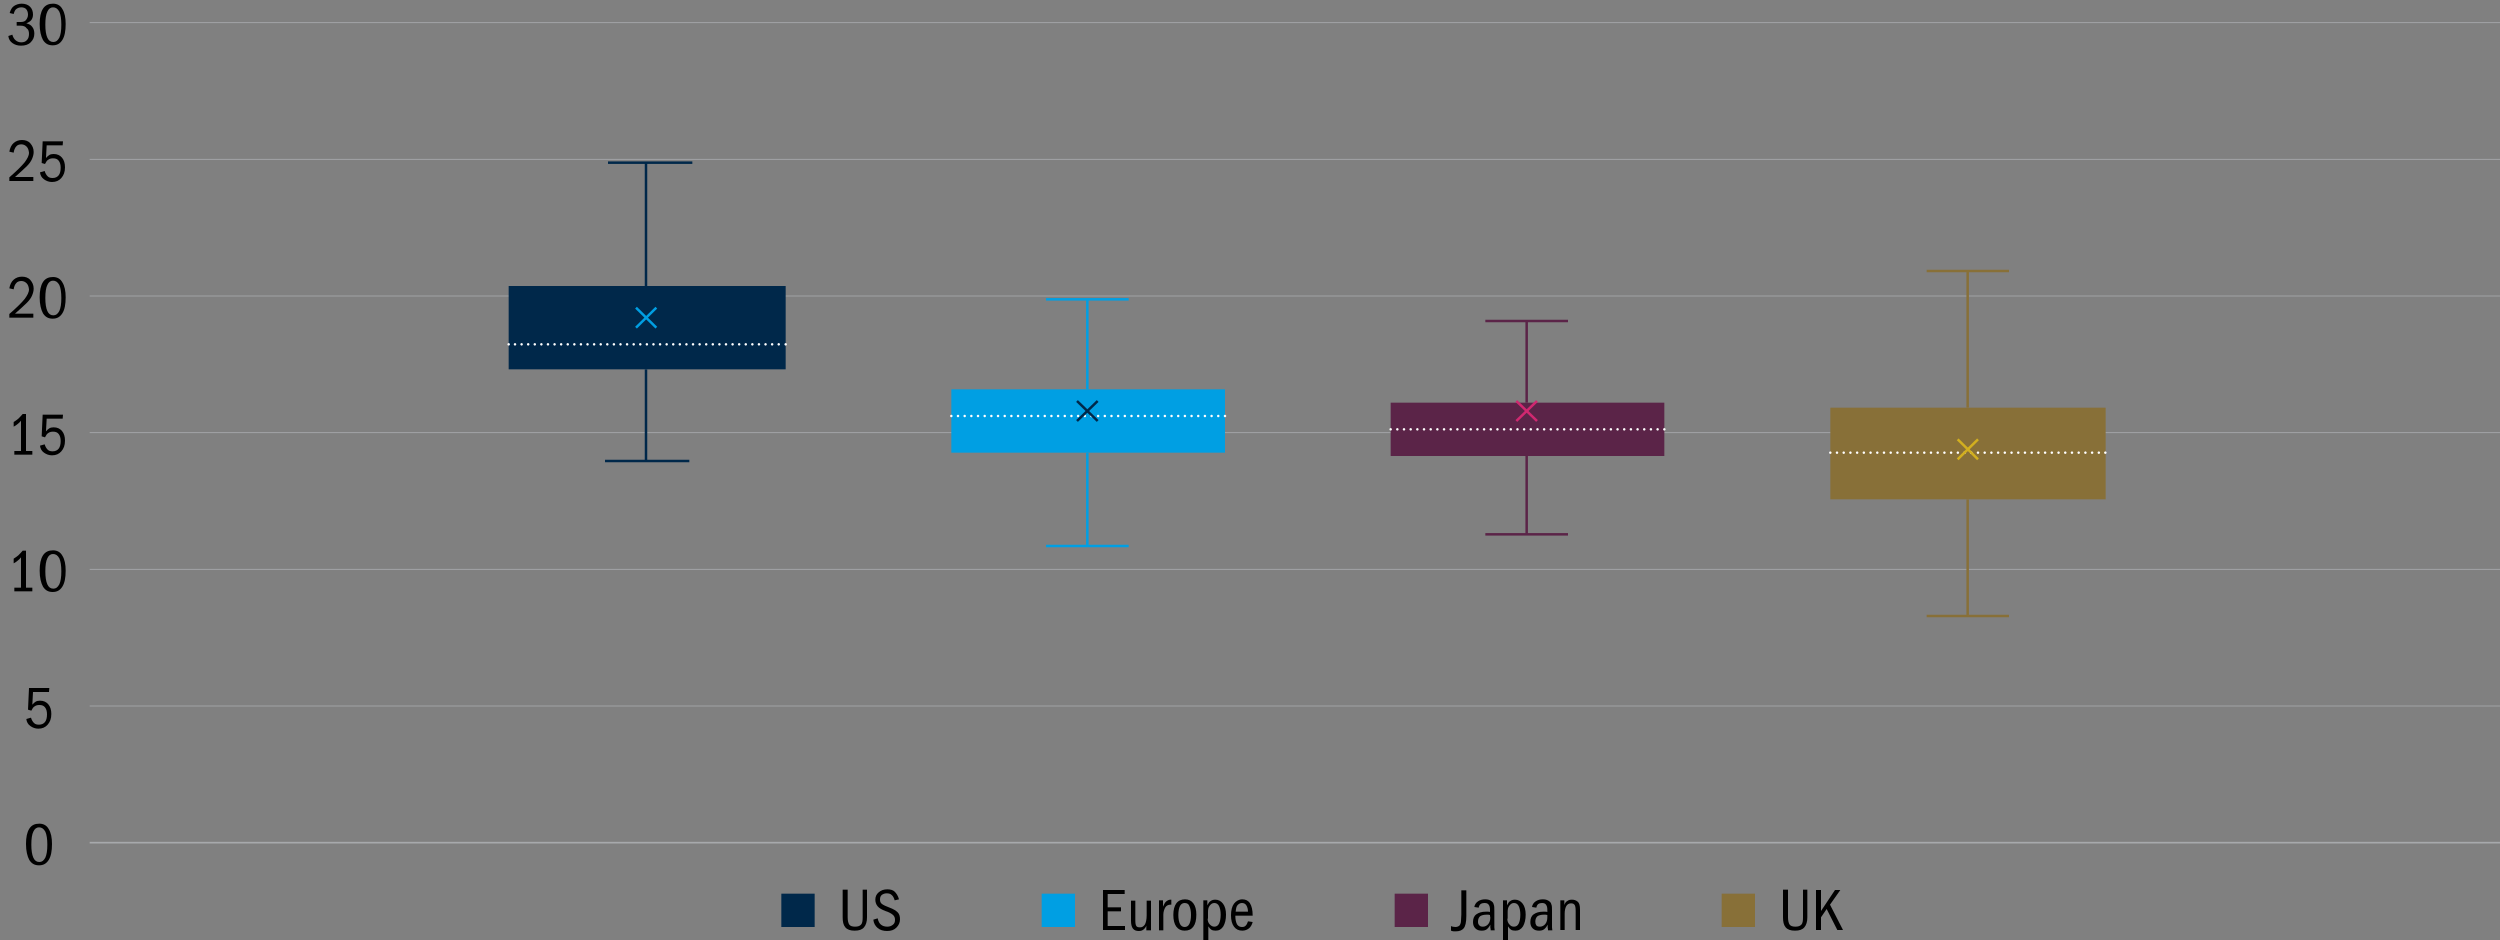 <svg xmlns="http://www.w3.org/2000/svg" xmlns:xlink="http://www.w3.org/1999/xlink" x="0px" y="0px" viewBox="0 0 750 282" style="enable-background:new 0 0 750 282;" xml:space="preserve"><rect x="0" y="0" width="750" height="282" fill="#808080" stroke="none"/> <style type="text/css"> .st0{fill:#E5F5FB;} .st1{fill:none;stroke:#A7A9AC;stroke-width:0.5;stroke-miterlimit:2;} .st2{fill:none;stroke:#A7A9AC;stroke-width:0.25;stroke-miterlimit:2;} .st3{fill:none;stroke:#009DDD;} .st4{fill:#231F20;} .st5{fill:none;stroke:#74D2E7;} .st6{fill:#74D0E5;} .st7{fill:#009DDD;} .st8{fill:none;stroke:#CCCCCC;stroke-width:0.25;stroke-miterlimit:10;} .st9{fill-rule:evenodd;clip-rule:evenodd;fill:none;} .st10{fill-rule:evenodd;clip-rule:evenodd;fill:none;stroke:#CCCCCC;stroke-width:0.25;stroke-miterlimit:10;} .st11{fill-rule:evenodd;clip-rule:evenodd;fill:none;stroke:#999999;stroke-width:0.3;stroke-miterlimit:10;} .st12{fill-rule:evenodd;clip-rule:evenodd;fill:none;stroke:#74D2E7;} .st13{fill-rule:evenodd;clip-rule:evenodd;fill:none;stroke:#009DDD;} .st14{fill:#68478B;} .st15{fill:#337079;} .st16{fill:#9E8429;} .st17{fill:#128BCC;} .st18{fill:none;} .st19{fill:none;stroke:#A08629;stroke-miterlimit:10;} .st20{fill:none;stroke:#68478D;stroke-miterlimit:10;} .st21{fill-rule:evenodd;clip-rule:evenodd;fill:none;stroke:#009FDF;} .st22{fill-rule:evenodd;clip-rule:evenodd;fill:none;stroke:#337079;stroke-miterlimit:10;} .st23{fill:none;stroke:#009FDF;} .st24{fill:none;stroke:#337079;stroke-miterlimit:10;} .st25{fill-rule:evenodd;clip-rule:evenodd;fill:none;stroke:#B3B3B3;stroke-width:0.3;} .st26{fill-rule:evenodd;clip-rule:evenodd;fill:#D3EAF9;} .st27{fill-rule:evenodd;clip-rule:evenodd;fill:#CAD0DA;} .st28{fill-rule:evenodd;clip-rule:evenodd;fill:#009FDF;} .st29{fill-rule:evenodd;clip-rule:evenodd;fill:#0079C0;} .st30{fill-rule:evenodd;clip-rule:evenodd;fill:#003F6B;} .st31{fill:#D3EAF9;} .st32{fill-rule:evenodd;clip-rule:evenodd;fill:#A7A9AC;} .st33{fill-rule:evenodd;clip-rule:evenodd;fill:#4D4D4F;stroke:#FFFFFF;stroke-miterlimit:10;} .st34{fill:none;stroke:#CCCCCC;stroke-width:0.75;stroke-miterlimit:10;} .st35{fill:none;stroke:#009DDD;stroke-width:1.5;} .st36{fill:none;stroke:#74D2E7;stroke-width:1.5;} .st37{fill:none;stroke:#F49600;stroke-width:1.5;stroke-linecap:round;stroke-linejoin:round;stroke-miterlimit:10;} .st38{fill:#F49600;} .st39{fill:#FAA451;} .st40{fill:#009FDF;} .st41{fill:none;stroke:#7F7F7F;stroke-width:1.685;stroke-miterlimit:8;} .st42{fill:none;stroke:#00284A;stroke-width:0.75;stroke-miterlimit:2;} .st43{fill:#00284A;} .st44{fill:none;stroke:#FFFFFF;stroke-width:0.75;stroke-linecap:round;stroke-miterlimit:2;} .st45{fill:none;stroke:#FFFFFF;stroke-width:0.75;stroke-linecap:round;stroke-miterlimit:2;stroke-dasharray:0,1.978;} .st46{fill:none;stroke:#009FE3;stroke-width:0.75;stroke-miterlimit:2;} .st47{fill:#009FE3;} .st48{fill:none;stroke:#FFFFFF;stroke-width:0.75;stroke-linecap:round;stroke-miterlimit:2;stroke-dasharray:0,2.002;} .st49{fill:none;stroke:#5B2448;stroke-width:0.75;stroke-miterlimit:2;} .st50{fill:#5B2448;} .st51{fill:none;stroke:#D02870;stroke-width:0.75;stroke-miterlimit:2;} .st52{fill:none;stroke:#887038;stroke-width:0.75;stroke-miterlimit:2;} .st53{fill:#887038;} .st54{fill:none;stroke:#FFFFFF;stroke-width:0.75;stroke-linecap:round;stroke-miterlimit:2;stroke-dasharray:0,2.014;} .st55{fill:none;stroke:#D2AF1F;stroke-width:0.75;stroke-miterlimit:2;} .st56{fill:none;stroke:#999999;stroke-width:0.219;stroke-miterlimit:10;} .st57{fill:none;stroke:#CCCCCC;stroke-width:0.219;stroke-miterlimit:10;} .st58{fill:none;stroke:#CCCCCC;stroke-width:0.264;stroke-miterlimit:10;} .st59{fill:none;stroke:#8A8C8E;stroke-width:0.528;stroke-miterlimit:10;} .st60{fill:none;stroke:#8A8C8E;stroke-width:0.528;stroke-linecap:square;stroke-miterlimit:10;} .st61{fill:none;stroke:#CCCCCC;stroke-width:0.265;stroke-miterlimit:10;} .st62{fill:none;stroke:#666666;stroke-width:0.265;stroke-miterlimit:10;} .st63{fill:none;stroke:#8A8C8E;stroke-width:0.53;stroke-linecap:square;stroke-miterlimit:10;} .st64{fill:none;stroke:#8A8C8E;stroke-width:0.53;stroke-miterlimit:10;} .st65{fill:none;stroke:#999999;stroke-width:0.75;stroke-miterlimit:10;} .st66{fill:none;stroke:#999999;stroke-width:0.75;stroke-linecap:square;stroke-miterlimit:10;} .st67{fill:none;stroke:#4F81BD;stroke-width:0.75;stroke-linejoin:round;stroke-miterlimit:10;} .st68{fill:none;stroke:#00284A;stroke-width:1.5;stroke-linecap:round;} .st69{fill:none;stroke:#009FE3;stroke-width:1.5;stroke-linecap:round;stroke-linejoin:round;stroke-miterlimit:10;} .st70{fill:none;stroke:#6DC6DA;stroke-width:1.5;stroke-linecap:round;stroke-linejoin:round;stroke-miterlimit:10;} .st71{fill:none;stroke:#D02870;stroke-width:1.5;stroke-linecap:round;stroke-linejoin:round;stroke-miterlimit:10;} .st72{fill:none;stroke:#D2AF1F;stroke-width:1.5;stroke-linecap:round;stroke-linejoin:round;stroke-miterlimit:10;} .st73{fill:none;stroke:#004A61;stroke-width:1.5;} .st74{fill:none;stroke:#6DC6DA;stroke-width:1.5;} .st75{fill:none;stroke:#003D6D;stroke-width:1.5;} .st76{fill:none;stroke:#00AEEF;stroke-width:1.5;stroke-linejoin:round;stroke-miterlimit:10;} .st77{fill:none;stroke:#D02870;stroke-width:1.5;} .st78{fill:none;stroke:#D2AF1F;stroke-width:1.5;} .st79{fill:none;stroke:#5EC8D8;stroke-width:1.5;} .st80{fill:none;stroke:#CBAB32;stroke-width:1.5;} .st81{fill:none;stroke:#D03177;stroke-width:1.5;} .st82{fill:none;stroke:#003D6D;stroke-width:1.479;} .st83{fill:none;stroke:#00AEEF;stroke-width:1.479;stroke-linejoin:round;stroke-miterlimit:10;} .st84{fill:none;stroke:#5EC8D8;stroke-width:1.479;} .st85{fill:none;stroke:#D03177;stroke-width:1.479;} .st86{fill:none;stroke:#CBAB32;stroke-width:1.479;} .st87{fill:none;stroke:#003D6D;stroke-width:1.494;} .st88{fill:none;stroke:#003D6D;stroke-width:0.498;stroke-miterlimit:10;} .st89{fill:none;stroke:#00AEEF;stroke-width:1.699;stroke-linejoin:round;stroke-miterlimit:10;} </style> <g id="Layer_1"> <line class="st1" x1="26.9" y1="252.8" x2="750" y2="252.8"></line> <line class="st2" x1="26.9" y1="211.8" x2="750" y2="211.8"></line> <line class="st2" x1="26.9" y1="170.8" x2="750" y2="170.8"></line> <line class="st2" x1="26.9" y1="129.8" x2="750" y2="129.8"></line> <line class="st2" x1="26.9" y1="88.8" x2="750" y2="88.8"></line> <line class="st2" x1="26.9" y1="47.8" x2="750" y2="47.8"></line> <line class="st2" x1="26.9" y1="6.8" x2="750" y2="6.8"></line> </g> <g id="Layer_2"> <g> <g> <line class="st42" x1="181.5" y1="138.3" x2="206.8" y2="138.3"></line> <line class="st42" x1="193.8" y1="110.8" x2="193.8" y2="138.3"></line> <line class="st42" x1="182.4" y1="48.8" x2="207.7" y2="48.8"></line> <line class="st42" x1="193.8" y1="48.8" x2="193.8" y2="85.8"></line> </g> <rect x="152.6" y="85.8" class="st43" width="83.1" height="25"></rect> <g> <g> <line class="st44" x1="152.6" y1="103.3" x2="152.6" y2="103.3"></line> <line class="st45" x1="154.5" y1="103.3" x2="234.7" y2="103.3"></line> <line class="st44" x1="235.7" y1="103.3" x2="235.7" y2="103.3"></line> </g> </g> <g> <line class="st46" x1="190.8" y1="98.3" x2="196.9" y2="92.3"></line> <line class="st46" x1="190.8" y1="92.3" x2="196.9" y2="98.3"></line> </g> </g> <g> <g> <line class="st46" x1="313.8" y1="163.8" x2="338.6" y2="163.8"></line> <line class="st46" x1="326.2" y1="135.8" x2="326.2" y2="163.8"></line> <line class="st46" x1="313.8" y1="89.8" x2="338.6" y2="89.8"></line> <line class="st46" x1="326.2" y1="89.8" x2="326.2" y2="116.8"></line> </g> <rect x="285.4" y="116.8" class="st47" width="82.1" height="19"></rect> <g> <g> <line class="st44" x1="285.4" y1="124.8" x2="285.4" y2="124.8"></line> <line class="st48" x1="287.4" y1="124.8" x2="366.5" y2="124.8"></line> <line class="st44" x1="367.5" y1="124.8" x2="367.5" y2="124.8"></line> </g> </g> <g> <line class="st42" x1="323.1" y1="126.3" x2="329.3" y2="120.3"></line> <line class="st42" x1="323.1" y1="120.3" x2="329.3" y2="126.3"></line> </g> </g> <g> <g> <line class="st49" x1="445.6" y1="160.3" x2="470.4" y2="160.3"></line> <line class="st49" x1="458" y1="136.8" x2="458" y2="160.3"></line> <line class="st49" x1="445.6" y1="96.3" x2="470.4" y2="96.3"></line> <line class="st49" x1="458" y1="96.3" x2="458" y2="120.8"></line> </g> <rect x="417.2" y="120.8" class="st50" width="82.1" height="16"></rect> <g> <g> <line class="st44" x1="417.2" y1="128.8" x2="417.2" y2="128.8"></line> <line class="st48" x1="419.2" y1="128.8" x2="498.3" y2="128.8"></line> <line class="st44" x1="499.3" y1="128.8" x2="499.3" y2="128.8"></line> </g> </g> <g> <line class="st51" x1="454.9" y1="126.3" x2="461.1" y2="120.3"></line> <line class="st51" x1="454.9" y1="120.3" x2="461.1" y2="126.3"></line> </g> </g> <g> <g> <line class="st52" x1="578" y1="184.8" x2="602.7" y2="184.8"></line> <line class="st52" x1="590.3" y1="149.8" x2="590.3" y2="184.8"></line> <line class="st52" x1="578" y1="81.3" x2="602.7" y2="81.3"></line> <line class="st52" x1="590.3" y1="81.3" x2="590.3" y2="122.3"></line> </g> <rect x="549.1" y="122.3" class="st53" width="82.6" height="27.5"></rect> <g> <g> <line class="st44" x1="549.1" y1="135.8" x2="549.1" y2="135.8"></line> <line class="st54" x1="551.1" y1="135.8" x2="630.6" y2="135.8"></line> <line class="st44" x1="631.6" y1="135.8" x2="631.6" y2="135.8"></line> </g> </g> <g> <line class="st55" x1="587.3" y1="137.8" x2="593.4" y2="131.8"></line> <line class="st55" x1="587.3" y1="131.8" x2="593.4" y2="137.8"></line> </g> </g> <g> <path d="M11.8,247.1c1.2,0,2.2,0.5,2.8,1.6c0.7,1.1,1,2.6,1,4.5c0,2.1-0.3,3.7-1,4.8c-0.7,1.1-1.6,1.6-2.9,1.6 c-1.3,0-2.2-0.5-2.9-1.6c-0.6-1.1-1-2.7-1-4.8c0-2,0.3-3.5,1-4.6S10.5,247.1,11.8,247.1z M11.7,248.2c-0.7,0-1.3,0.4-1.7,1.3 c-0.4,0.8-0.6,2.1-0.6,3.9c0,1.7,0.2,3,0.6,3.9c0.4,0.9,1,1.3,1.8,1.3c0.8,0,1.3-0.4,1.8-1.3c0.4-0.9,0.6-2.1,0.6-3.9 c0-1.7-0.2-3-0.6-3.9C13.1,248.6,12.5,248.2,11.7,248.2z"></path> </g> <g> <path d="M9.3,215.3c0.2,0.7,0.5,1.2,0.9,1.6s0.9,0.5,1.5,0.5c0.8,0,1.4-0.3,1.8-0.8c0.4-0.5,0.6-1.3,0.6-2.3 c0-0.9-0.2-1.6-0.6-2.1c-0.4-0.5-0.9-0.7-1.7-0.7c-0.5,0-1,0.1-1.4,0.4c-0.4,0.2-0.7,0.7-1,1.3l-1-0.3l0.3-6.5h6.1l-0.1,1.2H9.9 l-0.2,3.8c0.3-0.4,0.7-0.7,1-0.9c0.3-0.2,0.8-0.3,1.3-0.3c1.1,0,1.9,0.4,2.5,1.1c0.6,0.7,0.9,1.7,0.9,2.9c0,1.4-0.4,2.4-1.1,3.2 c-0.7,0.8-1.6,1.2-2.8,1.2c-0.9,0-1.7-0.3-2.4-0.8c-0.7-0.5-1.1-1.2-1.2-2.1L9.3,215.3z"></path> </g> <g> <path d="M4.3,177.4v-1.1h2v-9.1c-0.3,0.4-0.6,0.7-1,1c-0.3,0.3-0.7,0.5-1.2,0.8v-1.4c0.5-0.3,0.9-0.6,1.4-1 c0.4-0.4,0.8-0.8,1.3-1.4h1v11.1h1.9v1.1H4.3z"></path> <path d="M15.9,165.1c1.2,0,2.2,0.5,2.8,1.6c0.7,1.1,1,2.6,1,4.5c0,2.1-0.3,3.7-1,4.8c-0.7,1.1-1.6,1.6-2.9,1.6 c-1.3,0-2.2-0.5-2.9-1.6c-0.6-1.1-1-2.7-1-4.8c0-2,0.3-3.5,1-4.6S14.7,165.1,15.9,165.1z M15.9,166.2c-0.7,0-1.3,0.4-1.7,1.3 c-0.4,0.8-0.6,2.1-0.6,3.9c0,1.7,0.2,3,0.6,3.9c0.4,0.9,1,1.3,1.8,1.3c0.8,0,1.3-0.4,1.8-1.3c0.4-0.9,0.6-2.1,0.6-3.9 c0-1.7-0.2-3-0.6-3.9C17.3,166.6,16.7,166.2,15.9,166.2z"></path> </g> <g> <path d="M4.3,136.4v-1.1h2v-9.1c-0.3,0.4-0.6,0.7-1,1c-0.3,0.3-0.7,0.5-1.2,0.8v-1.4c0.5-0.3,0.9-0.6,1.4-1 c0.4-0.4,0.8-0.8,1.3-1.4h1v11.1h1.9v1.1H4.3z"></path> <path d="M13.4,133.3c0.2,0.7,0.5,1.2,0.9,1.6s0.9,0.5,1.5,0.5c0.8,0,1.4-0.3,1.8-0.8c0.4-0.5,0.6-1.3,0.6-2.3 c0-0.9-0.2-1.6-0.6-2.1c-0.4-0.5-0.9-0.7-1.7-0.7c-0.5,0-1,0.1-1.4,0.4c-0.4,0.2-0.7,0.7-1,1.3l-1-0.3l0.3-6.5h6.1l-0.1,1.2h-4.8 l-0.2,3.8c0.3-0.4,0.7-0.7,1-0.9c0.3-0.2,0.8-0.3,1.3-0.3c1.1,0,1.9,0.4,2.5,1.1c0.6,0.7,0.9,1.7,0.9,2.9c0,1.4-0.4,2.4-1.1,3.2 c-0.7,0.8-1.6,1.2-2.8,1.2c-0.9,0-1.7-0.3-2.4-0.8c-0.7-0.5-1.1-1.2-1.2-2.1L13.4,133.3z"></path> </g> <g> <path d="M2.8,95.4v-1.2c2.2-1.9,3.7-3.4,4.6-4.5c0.8-1.1,1.3-2,1.3-2.9C8.6,86,8.4,85.4,8,85c-0.4-0.4-0.9-0.7-1.6-0.7 c-0.6,0-1.2,0.2-1.5,0.6c-0.4,0.4-0.7,1.1-0.8,1.9l-1.3-0.3c0.2-1.1,0.6-2,1.3-2.6s1.5-0.9,2.5-0.9c1,0,1.9,0.3,2.5,1 c0.6,0.7,1,1.5,1,2.6c0,0.7-0.2,1.4-0.5,2.1s-0.8,1.4-1.5,2.1c-0.7,0.7-1.9,1.8-3.6,3.3H10v1.2H2.8z"></path> <path d="M15.9,83.1c1.2,0,2.2,0.5,2.8,1.6c0.7,1.1,1,2.6,1,4.5c0,2.1-0.3,3.7-1,4.8c-0.7,1.1-1.6,1.6-2.9,1.6 c-1.3,0-2.2-0.5-2.9-1.6c-0.6-1.1-1-2.7-1-4.8c0-2,0.3-3.5,1-4.6S14.7,83.1,15.9,83.1z M15.9,84.2c-0.7,0-1.3,0.4-1.7,1.3 c-0.4,0.8-0.6,2.1-0.6,3.9c0,1.7,0.2,3,0.6,3.9c0.4,0.9,1,1.3,1.8,1.3c0.8,0,1.3-0.4,1.8-1.3c0.4-0.9,0.6-2.1,0.6-3.9 c0-1.7-0.2-3-0.6-3.9C17.3,84.6,16.7,84.2,15.9,84.2z"></path> </g> <g> <path d="M2.8,54.4v-1.2c2.2-1.9,3.7-3.4,4.6-4.5c0.8-1.1,1.3-2,1.3-2.9C8.6,45,8.4,44.4,8,44c-0.4-0.4-0.9-0.7-1.6-0.7 c-0.6,0-1.2,0.2-1.5,0.6c-0.4,0.4-0.7,1.1-0.8,1.9l-1.3-0.3c0.2-1.1,0.6-2,1.3-2.6s1.5-0.9,2.5-0.9c1,0,1.9,0.3,2.5,1 c0.6,0.7,1,1.5,1,2.6c0,0.7-0.2,1.4-0.5,2.1s-0.8,1.4-1.5,2.1c-0.7,0.7-1.9,1.8-3.6,3.3H10v1.2H2.8z"></path> <path d="M13.4,51.3c0.2,0.7,0.5,1.2,0.9,1.6s0.9,0.5,1.5,0.5c0.8,0,1.4-0.3,1.8-0.8c0.4-0.5,0.6-1.3,0.6-2.3 c0-0.9-0.2-1.6-0.6-2.1c-0.4-0.5-0.9-0.7-1.7-0.7c-0.5,0-1,0.1-1.4,0.4c-0.4,0.2-0.7,0.7-1,1.3l-1-0.3l0.3-6.5h6.1l-0.1,1.2h-4.8 l-0.2,3.8c0.3-0.4,0.7-0.7,1-0.9c0.3-0.2,0.8-0.3,1.3-0.3c1.1,0,1.9,0.4,2.5,1.1c0.6,0.7,0.9,1.7,0.9,2.9c0,1.4-0.4,2.4-1.1,3.2 c-0.7,0.8-1.6,1.2-2.8,1.2c-0.9,0-1.7-0.3-2.4-0.8c-0.7-0.5-1.1-1.2-1.2-2.1L13.4,51.3z"></path> </g> <g> <path d="M5,7.7V6.6h1.2C7,6.6,7.5,6.4,7.8,6s0.6-0.9,0.6-1.6S8.2,3.2,7.9,2.8S7,2.2,6.4,2.2c-0.6,0-1.1,0.2-1.5,0.5 C4.5,3,4.3,3.5,4.1,4.2L2.9,3.9c0.3-1,0.7-1.7,1.3-2.1c0.6-0.4,1.4-0.7,2.3-0.7c1,0,1.9,0.3,2.5,0.9s0.9,1.4,0.9,2.4 C9.9,5,9.7,5.6,9.4,6S8.6,6.7,7.9,7c0.8,0.2,1.4,0.5,1.8,1.1c0.4,0.5,0.6,1.2,0.6,2c0,1.1-0.4,1.9-1.1,2.6s-1.7,1-2.9,1 c-1.1,0-1.9-0.3-2.6-0.8c-0.7-0.5-1.1-1.2-1.2-2.1l1.2-0.4c0.2,0.7,0.5,1.3,1,1.7c0.5,0.4,1,0.6,1.7,0.6c0.7,0,1.3-0.2,1.7-0.7 c0.4-0.4,0.6-1,0.6-1.8c0-0.8-0.2-1.4-0.7-1.7C7.6,7.9,7,7.7,6.1,7.7H5z"></path> <path d="M15.9,1.1c1.2,0,2.2,0.5,2.8,1.6c0.7,1.1,1,2.6,1,4.5c0,2.1-0.3,3.7-1,4.8c-0.7,1.1-1.6,1.6-2.9,1.6 c-1.3,0-2.2-0.5-2.9-1.6c-0.6-1.1-1-2.7-1-4.8c0-2,0.3-3.5,1-4.6S14.7,1.1,15.9,1.1z M15.9,2.2c-0.7,0-1.3,0.4-1.7,1.3 c-0.4,0.8-0.6,2.1-0.6,3.9c0,1.7,0.2,3,0.6,3.9c0.4,0.9,1,1.3,1.8,1.3c0.8,0,1.3-0.4,1.8-1.3c0.4-0.9,0.6-2.1,0.6-3.9 c0-1.7-0.2-3-0.6-3.9C17.3,2.6,16.7,2.2,15.9,2.2z"></path> </g> <rect x="234.4" y="268.1" class="st43" width="10" height="10"></rect> <g> <path d="M258.7,266.9h1.4v8.3c0,1.3-0.3,2.3-0.9,3c-0.6,0.7-1.5,1-2.8,1c-1.3,0-2.2-0.3-2.8-1c-0.6-0.7-0.8-1.7-0.8-3v-8.3h1.5 v8.3c0,1,0.2,1.8,0.5,2.2s0.9,0.6,1.7,0.6c0.9,0,1.4-0.2,1.8-0.6s0.5-1.2,0.5-2.2V266.9z"></path> <path d="M268.4,270.1c-0.2-0.7-0.5-1.3-0.9-1.6c-0.4-0.4-0.9-0.5-1.5-0.5c-0.6,0-1.1,0.2-1.5,0.5c-0.4,0.4-0.5,0.8-0.5,1.4 c0,0.6,0.2,1,0.6,1.3c0.4,0.3,1.2,0.7,2.3,1.1s1.9,0.9,2.4,1.4s0.7,1.2,0.7,2.1c0,1-0.4,1.8-1.1,2.5c-0.7,0.7-1.6,1-2.8,1 c-1.1,0-2.1-0.3-2.8-0.9c-0.7-0.6-1.2-1.4-1.3-2.5l1.3-0.4c0.2,0.9,0.5,1.5,1,1.9c0.5,0.4,1.1,0.6,1.9,0.6c0.7,0,1.2-0.2,1.7-0.6 s0.6-0.9,0.6-1.5c0-0.6-0.2-1.1-0.7-1.5c-0.5-0.4-1.2-0.8-2.2-1.1c-1-0.4-1.8-0.8-2.3-1.4c-0.5-0.6-0.7-1.3-0.7-2 c0-0.9,0.3-1.6,1-2.2s1.5-0.9,2.6-0.9c0.9,0,1.7,0.2,2.2,0.7s1,1.2,1.3,2.3L268.4,270.1z"></path> </g> <rect x="312.5" y="268.1" class="st47" width="10" height="10"></rect> <g> <path d="M330.9,279v-12h6.5v1.2h-5.1v4h4v1.2h-4v4.4h5.2v1.2H330.9z"></path> <path d="M343.9,279v-1.3c-0.2,0.5-0.5,0.9-0.9,1.2s-0.8,0.4-1.4,0.4c-0.7,0-1.3-0.2-1.7-0.7c-0.4-0.5-0.6-1.3-0.6-2.4v-6h1.3v5.9 c0,0.9,0.1,1.4,0.3,1.7s0.5,0.4,1.1,0.4c0.7,0,1.1-0.3,1.5-0.9c0.3-0.6,0.5-1.5,0.5-2.7v-4.4h1.3v8.9H343.9z"></path> <path d="M347.7,279v-8.9h1.2v1.9c0.3-0.7,0.6-1.3,1-1.6c0.4-0.3,0.8-0.5,1.3-0.5h0.2v1.5l-0.3,0c-0.6,0-1.2,0.3-1.5,0.8 s-0.6,1.3-0.6,2.2v4.7H347.7z"></path> <path d="M355.5,269.8c1.1,0,1.9,0.4,2.5,1.2s0.9,1.9,0.9,3.4c0,1.6-0.3,2.8-0.9,3.6s-1.4,1.2-2.6,1.2c-1.1,0-1.9-0.4-2.5-1.2 c-0.6-0.8-0.9-2-0.9-3.5c0-1.5,0.3-2.7,0.9-3.5S354.4,269.8,355.5,269.8z M355.4,270.9c-0.6,0-1.1,0.3-1.4,0.9 c-0.3,0.6-0.5,1.5-0.5,2.7c0,1.2,0.2,2.1,0.5,2.7c0.3,0.6,0.8,0.9,1.4,0.9s1.1-0.3,1.4-0.9c0.3-0.6,0.5-1.5,0.5-2.7 c0-1.2-0.2-2.1-0.5-2.7C356.6,271.2,356.1,270.9,355.4,270.9z"></path> <path d="M361,282v-11.9h1.2v1.5c0.3-0.6,0.6-1.1,1-1.3c0.4-0.3,0.9-0.4,1.4-0.4c0.9,0,1.7,0.4,2.3,1.2c0.6,0.8,0.9,1.9,0.9,3.3 c0,1.5-0.3,2.6-0.8,3.5c-0.6,0.9-1.3,1.3-2.3,1.3c-0.6,0-1-0.1-1.3-0.3c-0.3-0.2-0.6-0.5-0.9-1v4.2H361z M362.3,275.6 c0,0.7,0.2,1.3,0.6,1.7s0.8,0.7,1.4,0.7c0.6,0,1.1-0.3,1.4-0.9c0.3-0.6,0.5-1.5,0.5-2.7c0-1.1-0.2-2-0.5-2.6 c-0.3-0.6-0.8-0.9-1.4-0.9c-0.6,0-1,0.3-1.4,0.8c-0.4,0.5-0.5,1.2-0.5,1.9V275.6z"></path> <path d="M375.8,276.6c-0.2,0.8-0.6,1.5-1.1,1.9c-0.5,0.4-1.2,0.7-2,0.7c-1.1,0-1.9-0.4-2.5-1.2s-0.9-1.9-0.9-3.4 c0-1.5,0.3-2.7,0.9-3.5s1.5-1.3,2.5-1.3c1,0,1.8,0.4,2.3,1.2c0.5,0.8,0.8,2,0.8,3.7h-5.2v0.1c0,1.1,0.2,1.9,0.5,2.5 c0.4,0.6,0.9,0.8,1.5,0.8c0.5,0,0.8-0.1,1.1-0.4s0.5-0.7,0.7-1.3L375.8,276.6z M374.4,273.6c0-0.9-0.2-1.5-0.5-2 c-0.3-0.5-0.8-0.7-1.3-0.7c-0.5,0-0.9,0.2-1.3,0.6s-0.5,1.1-0.6,2H374.4z"></path> </g> <rect x="418.4" y="268.1" class="st50" width="10" height="10"></rect> <g> <path d="M435.2,277.8c0.2,0.1,0.4,0.1,0.6,0.2c0.2,0,0.5,0.1,0.8,0.1c0.6,0,1-0.2,1.3-0.5c0.2-0.3,0.4-0.8,0.4-1.4 c0-0.6,0.1-1.2,0.1-1.8v-7.3h1.5v7.7c0,1.9-0.3,3.1-0.8,3.7c-0.5,0.6-1.3,0.9-2.3,0.9c-0.2,0-0.4,0-0.7,0c-0.3,0-0.5-0.1-0.8-0.2 V277.8z"></path> <path d="M447.2,279c0-0.2,0-0.4-0.1-0.7c0-0.3,0-0.5,0-0.9c-0.3,0.6-0.7,1.1-1.1,1.4c-0.4,0.3-0.9,0.4-1.5,0.4 c-0.8,0-1.4-0.2-1.9-0.7c-0.5-0.5-0.7-1.1-0.7-1.9c0-1,0.3-1.8,1-2.3c0.7-0.5,1.6-0.8,2.9-0.8c0.6,0,1,0,1.2,0.1V273 c0-0.7-0.1-1.2-0.4-1.6c-0.3-0.4-0.7-0.5-1.3-0.5c-0.4,0-0.8,0.1-1.1,0.3c-0.3,0.2-0.5,0.6-0.6,1.1l-1.3-0.2 c0.1-0.7,0.5-1.3,1.1-1.7c0.6-0.4,1.3-0.6,2.1-0.6c0.7,0,1.2,0.1,1.7,0.4c0.5,0.3,0.8,0.6,0.9,1.1c0.2,0.4,0.2,1.1,0.2,1.9v3.4 c0,0.8,0,1.3,0,1.6c0,0.3,0.1,0.6,0.1,0.9H447.2z M447,274.5c-0.2,0-0.3-0.1-0.5-0.1c-0.2,0-0.3,0-0.5,0c-0.9,0-1.6,0.2-2,0.5 c-0.4,0.4-0.6,0.9-0.6,1.6c0,0.5,0.1,0.8,0.4,1.1c0.2,0.3,0.6,0.4,1.1,0.4c0.6,0,1.2-0.3,1.6-0.8c0.4-0.5,0.6-1.2,0.6-2 C447,275,447,274.7,447,274.5z"></path> <path d="M450.9,282v-11.9h1.2v1.5c0.3-0.6,0.6-1.1,1-1.3c0.4-0.3,0.9-0.4,1.4-0.4c0.9,0,1.7,0.4,2.3,1.2c0.6,0.8,0.9,1.9,0.9,3.3 c0,1.5-0.3,2.6-0.8,3.5c-0.6,0.9-1.3,1.3-2.3,1.3c-0.6,0-1-0.1-1.3-0.3s-0.6-0.5-0.9-1v4.2H450.9z M452.2,275.6 c0,0.7,0.2,1.3,0.6,1.7c0.4,0.5,0.8,0.7,1.4,0.7c0.6,0,1.1-0.3,1.4-0.9c0.3-0.6,0.5-1.5,0.5-2.7c0-1.1-0.2-2-0.5-2.6 c-0.3-0.6-0.8-0.9-1.4-0.9c-0.6,0-1,0.3-1.4,0.8c-0.4,0.5-0.5,1.2-0.5,1.9V275.6z"></path> <path d="M464.4,279c0-0.2,0-0.4-0.1-0.7c0-0.3,0-0.5,0-0.9c-0.3,0.6-0.7,1.1-1.1,1.4c-0.4,0.3-0.9,0.4-1.5,0.4 c-0.8,0-1.4-0.2-1.9-0.7c-0.5-0.5-0.7-1.1-0.7-1.9c0-1,0.3-1.8,1-2.3s1.6-0.8,2.9-0.8c0.6,0,1,0,1.2,0.1V273 c0-0.7-0.1-1.2-0.4-1.6c-0.3-0.4-0.7-0.5-1.2-0.5c-0.4,0-0.8,0.1-1.1,0.3c-0.3,0.2-0.5,0.6-0.6,1.1l-1.3-0.2 c0.1-0.7,0.5-1.3,1.1-1.7s1.3-0.6,2.1-0.6c0.7,0,1.2,0.1,1.7,0.4c0.5,0.3,0.8,0.6,0.9,1.1c0.2,0.4,0.2,1.1,0.2,1.9v3.4 c0,0.8,0,1.3,0,1.6c0,0.3,0.1,0.6,0.1,0.9H464.4z M464.2,274.5c-0.2,0-0.3-0.1-0.5-0.1c-0.2,0-0.3,0-0.5,0c-0.9,0-1.6,0.2-2,0.5 c-0.4,0.4-0.6,0.9-0.6,1.6c0,0.5,0.1,0.8,0.3,1.1c0.2,0.3,0.6,0.4,1.1,0.4c0.6,0,1.2-0.3,1.6-0.8c0.4-0.5,0.6-1.2,0.6-2 C464.2,275,464.2,274.7,464.2,274.5z"></path> <path d="M472.7,279v-5.7c0-0.9-0.1-1.5-0.3-1.8s-0.5-0.5-1.1-0.5c-0.6,0-1.1,0.3-1.4,0.8c-0.3,0.5-0.5,1.3-0.5,2.3v4.9h-1.3v-8.9 h1.2v1.4c0.2-0.6,0.5-1,0.9-1.2c0.4-0.3,0.8-0.4,1.4-0.4c0.7,0,1.2,0.2,1.7,0.6c0.5,0.4,0.7,1.2,0.7,2.3v6.2H472.7z"></path> </g> <rect x="516.5" y="268.1" class="st53" width="10" height="10"></rect> <g> <path d="M540.8,266.9h1.4v8.3c0,1.3-0.3,2.3-0.9,3c-0.6,0.7-1.5,1-2.8,1c-1.3,0-2.2-0.3-2.8-1c-0.6-0.7-0.8-1.7-0.8-3v-8.3h1.5 v8.3c0,1,0.2,1.8,0.5,2.2s0.9,0.6,1.7,0.6c0.9,0,1.4-0.2,1.8-0.6s0.5-1.2,0.5-2.2V266.9z"></path> <path d="M551.2,279l-3.2-6.3l-1.7,2.5v3.8h-1.5v-12h1.5v6.3l4.2-6.3h1.6l-3.1,4.4l3.9,7.6H551.2z"></path> </g> </g> <g id="Layer_4"> </g> <g id="Layer_3"> </g> <g id="Layer_5"> </g> </svg>